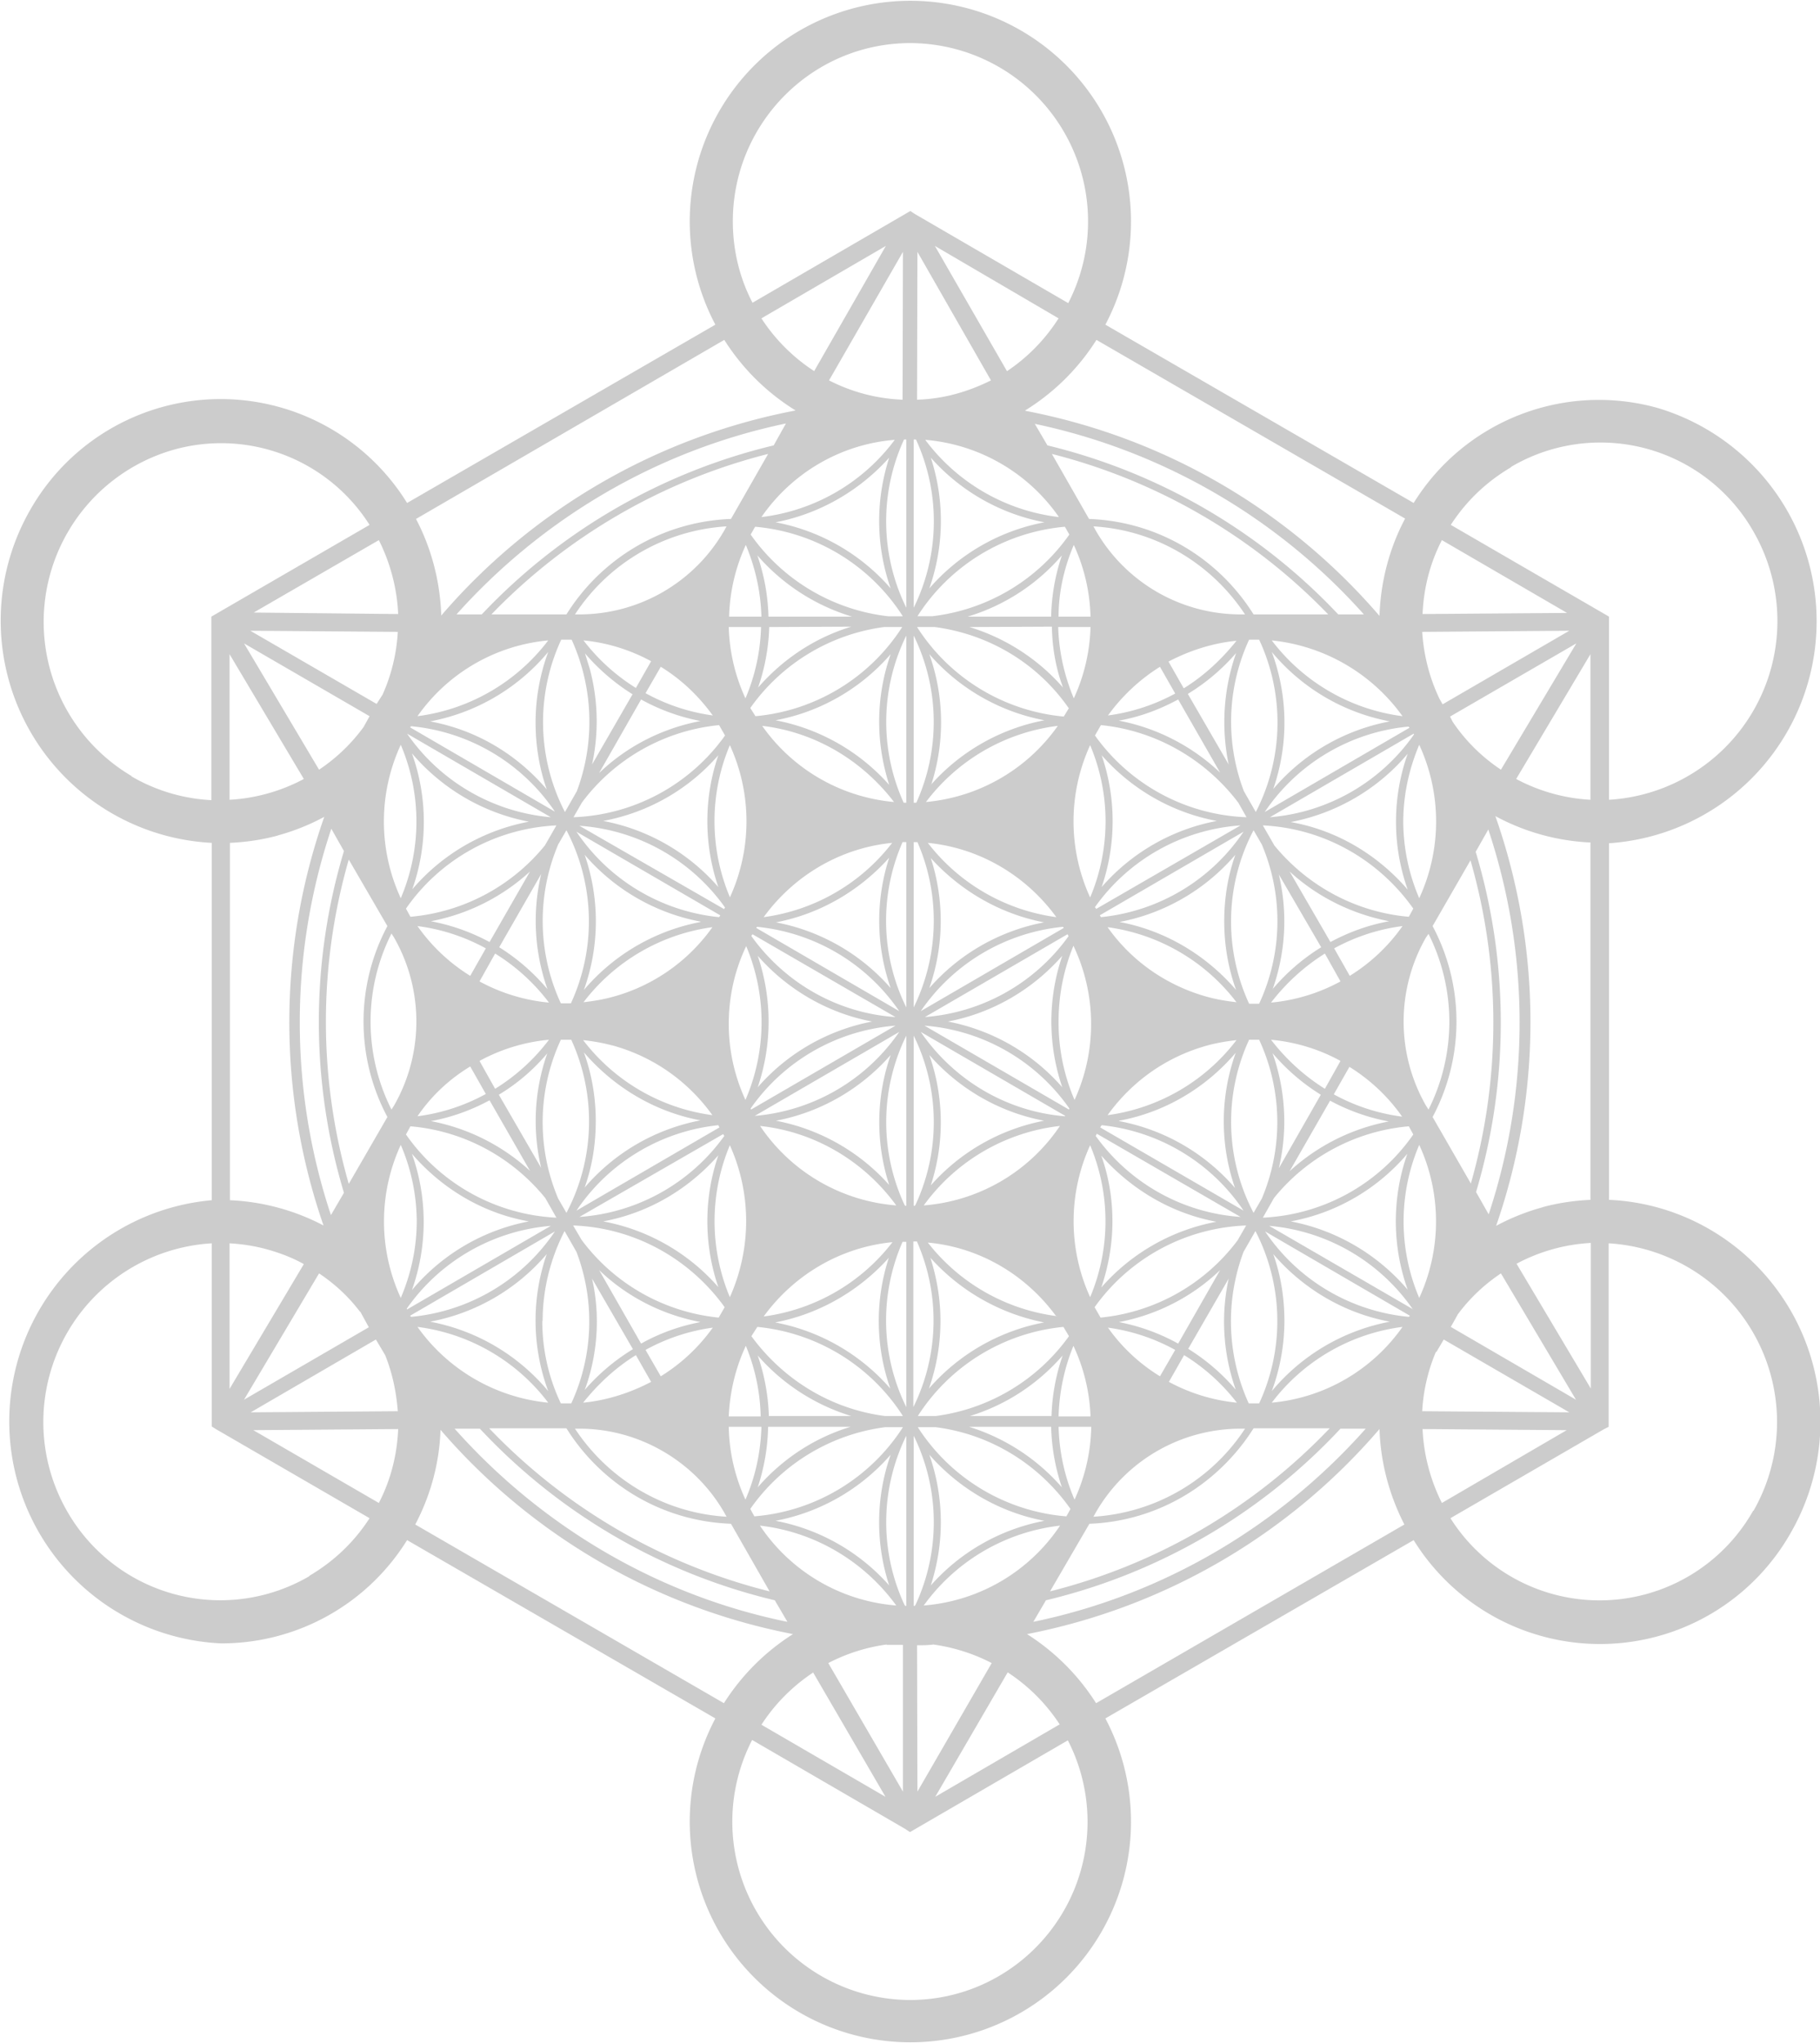<svg xmlns="http://www.w3.org/2000/svg" viewBox="0 0 490 550">
    <path
      fill="#cccccc"
      fill-rule="evenodd"
      d="M472 406.7a47.5 47.5 0 01-81.5 2l41.4-24 1.2-.6v-49.4a48.2 48.2 0 0139 72zm-176.9 51.8a60 60 0 00-18.6-18.6 167 167 0 0094.9-55.2c.3 9 2.6 17.7 6.7 25.7zm-2.3 31.9c0 26.5-21.4 48-47.8 48a48 48 0 01-42.5-70l41.3 24 1.2.8 1.2-.7 41.3-24a48 48 0 015.3 21.9zm-181-80c4.2-8 6.5-16.6 6.8-25.5a167 167 0 0094.9 55 60 60 0 00-18.6 18.6zm-28.5 13.9A47.5 47.5 0 0118 406.7a48.2 48.2 0 0139-72V384l1.1.7 41.4 24c-4 6.2-9.4 11.5-16.2 15.5zM35.4 208.9A48.2 48.2 0 0147 121a47.3 47.3 0 0152.5 20.3l-41.4 24-1.2.7v49.4a47.4 47.4 0 01-21.5-6.4zM195 91.5a60 60 0 0019.2 19 167 167 0 00-95.4 55.2c-.3-9.1-2.6-18-6.8-26zm2.3-31.9c0-26.5 21.4-48 47.8-48a48 48 0 0142.5 70l-41.3-24-1.2-.8-1.2.7-41.3 24c-3.4-6.5-5.3-14-5.3-21.9zm181 80c-4.3 8.1-6.6 17.1-6.9 26.2a167 167 0 00-95.3-55.2l-.1-.1a60 60 0 0019.2-19zm28.5-13.9a47.4 47.4 0 0165.4 17.6 48.2 48.2 0 01-39 72V166l-1.2-.7-41.4-24c4-6.2 9.4-11.5 16.2-15.5zm15 259.3l-33.6 19.6c-3.1-6.2-4.9-13-5.2-19.9zm-140.2 45.8a159 159 0 0079.3-46.2h6.8c-23.1 26-54.2 44.7-89.5 52zm-10.3 19.4a48.3 48.3 0 0114 14l-33.5 19.5zm-52.4 0l19.5 33.5-33.4-19.4a48.3 48.3 0 0114-14.1zm-89.7-65.6a159 159 0 0079.4 46.2l3.4 5.8c-35.3-7.2-66.5-26-89.6-52zm-22 .1c-.3 7-2 13.7-5.2 19.9L68.2 385zm-35.4-48.4c3.6 1 7 2.3 10 4l-20 33.6v-39.2c3.4.2 6.7.7 10 1.6zm3-111.4c4.4-1.2 8.6-2.9 12.5-5a167.2 167.2 0 00-.2 110 59.6 59.6 0 00-25.2-6.8v-96.2c4.3-.2 8.6-.8 13-2zm-6.5-60l33.7-19.5c3.1 6.2 4.9 13 5.2 19.9zm140-45a159 159 0 00-78.6 45.5h-6.8c23-25.7 53.8-44.1 88.7-51.4zm10.9-20a48.3 48.3 0 01-14.2-14.2l33.5-19.5zm51.9 0l-19.4-33.7L285 85.7A48.3 48.3 0 01271 100zm89.2 65.5a159 159 0 00-78.3-45.5l-3.4-5.8a164.1 164.1 0 0188.6 51.3zm22.7-.1c.3-7 2-13.7 5.2-19.9l33.7 19.6zM415.3 325a59.6 59.6 0 00-12.5 5 167.4 167.4 0 00-.2-110.3 59.4 59.4 0 0025.6 7.1v96.2c-4.3.2-8.6.8-13 2zm-7 15.2a47.8 47.8 0 0120-5.6v39.2zm-115 70c18.6-.7 34.8-10.8 44.2-25.7H358a157 157 0 01-75.3 43.9zm-140.8-25.7c9.4 15 25.6 25 44.3 25.7l10.4 18.2a157 157 0 01-75.5-43.9zM89.2 223.1l3.4 6a159.9 159.9 0 000 92l-3.5 6a164.4 164.4 0 01.1-104zm-7.4-13.4a48 48 0 01-20 5.6v-39.2zm115-70c-18.7.7-35 10.8-44.3 25.7h-20.2a157 157 0 0174.5-43.2zm140.7 25.7c-9.4-15-25.6-25-44.3-25.7l-10-17.5a157 157 0 0174.4 43.2zm90.7 10.7v39.2a48 48 0 01-20-5.6zm-27.4 150.8l-3.4-6a159.7 159.7 0 00-.1-91.6l3.4-6a164.4 164.4 0 01.1 103.6zM295 407.2a45 45 0 0139-22.6h1.2a52.6 52.6 0 01-40.8 23.7zm-139-22.6c16 0 31 8.7 39 22.6l.6 1.1c-17-1-31.9-10.2-40.8-23.7zm-51.7-135.3a54.6 54.6 0 000 51.4l-10.4 18a157.8 157.8 0 010-87.3zm91.3-107.6l-.6 1.1a45 45 0 01-39 22.6h-1.2a52.6 52.6 0 0140.8-23.7zm139.6 23.7h-1.3a45 45 0 01-38.9-22.6l-.6-1.1c17 1 31.9 10.2 40.8 23.7zm50.5 135.3a54.6 54.6 0 000-51.4l10.2-17.7a158 158 0 01.1 87zm1 63.3l2-3.4 33.8 19.6-39.6-.3c.3-5.4 1.5-10.8 3.7-16zm-139.8 78.9c1.5 0 3 0 4.4-.2 5.6.8 10.9 2.5 15.7 5l-20 34.6zm-8.2-.1h4.4v39.5L223 447.7c4.8-2.5 10-4.2 15.7-5zm-137.5-82.2l2.5 4.2c2 5 3 10 3.4 15.1l-39.6.3zm-4.2-7.5l2.3 4.2-33.6 19.5 20.2-34c4.2 2.8 8 6.3 11 10.3zm8.4-101.8l.7 1.1c8 14 8 31.2 0 45.2l-.7 1.1a52.7 52.7 0 010-47.4zm-5.9-58.5l-1.6 2.9a47.5 47.5 0 01-12 11.5l-20.2-34zm3.5-5.8l-1.6 2.5-34-19.7 39.7.3A47.8 47.8 0 01103 187zm140-79.4a47.3 47.3 0 01-19.8-5.2l19.9-34.6zm4-39.8l19.8 34.6c-6 3-12.7 5-19.9 5.2zm141.4 121.8l-.8-1.4c-2.8-5.8-4.3-12-4.7-18.1l39.6-.3zm2.7 4.7l-.7-1.4 34-19.7-20.3 34c-5.1-3.4-9.5-7.7-13-12.9zm-6.5 104.4l-.7-1.1c-8-14-8-31.2 0-45.2l.7-1a52.7 52.7 0 010 47.3zm6 58.5a168 168 0 001.9-3.4c3.2-4.3 7.1-8 11.6-11l20.2 34zm-13 0a48.4 48.4 0 01-35.2 20.4 52.5 52.5 0 0135.2-20.4zm-92.2 53.5a48.7 48.7 0 01-36.7 21.5 52.6 52.6 0 0136.7-21.5zm-80.8 0c15 1.7 28.2 9.8 36.7 21.5a48.7 48.7 0 01-36.7-21.5zm-92.2-53.5a52.5 52.5 0 0135.2 20.4 49 49 0 01-35.2-20.4zm35.2-184.8a52.6 52.6 0 01-35.2 20.4 48.4 48.4 0 0135.2-20.4zm57.4-33.2c8-11.6 21-19.6 35.9-20.8a52.5 52.5 0 01-35.9 20.8zm44.1-20.8a48.7 48.7 0 0136 20.8 52.6 52.6 0 01-36-20.8zm128.5 74.4a52.6 52.6 0 01-35.2-20.4 49.5 49.5 0 0135.2 20.4zm-31.8 162.8c0-6.3-1-12.4-3-18 8 9.3 19 15.9 31.4 18.2a54.5 54.5 0 00-31.8 18.7 54.7 54.7 0 003.4-19zm-9.6 22.2a53.3 53.3 0 01-1.4-40.8l3.2-5.6a52.7 52.7 0 011 46.4h-2.8zm-82.9 32c0-6.4-1.1-12.5-3.1-18.2 7.9 9 18.7 15.5 31 17.8a54.4 54.4 0 00-30.6 17.4c1.7-5.3 2.7-11 2.7-17zm-13.5-18.2a54.7 54.7 0 00-.4 35.2 54.4 54.4 0 00-30.6-17.4 54.5 54.5 0 0031-17.8zm-93.7-36c0-8.7 2.2-17 5.9-24.2l3.2 5.6a52.6 52.6 0 01-1.4 40.8H151c-3.2-6.7-5-14.3-5-22.2zm1.1-18a54.7 54.7 0 00.4 36.9 54.5 54.5 0 00-31.8-18.7 54.4 54.4 0 0031.4-18.2zm-35-8.9c0 7.4-1.6 14.4-4.3 20.7a49.2 49.2 0 010-41.2 52.7 52.7 0 014.3 20.5zm-4.3-128.2a52.7 52.7 0 010 41.3 49.2 49.2 0 010-41.3zm36.3-6c0 6.2 1 12.3 3 18-8-9.4-18.9-16-31.4-18.3a54.5 54.5 0 0031.8-18.7 54.7 54.7 0 00-3.4 19zm98.8-28.6h-3.9a52.6 52.6 0 01-37-22l1.2-2.1a52.6 52.6 0 0139.7 24zm-6.3-25.7c0 6.4 1.1 12.5 3.1 18.2a54.4 54.4 0 00-31-17.8c12-2.3 22.7-8.6 30.6-17.4-1.7 5.3-2.7 11-2.7 17zm13.5 18.2a54.7 54.7 0 00.4-35.2 54.4 54.4 0 0030.6 17.4 54.4 54.4 0 00-31 17.8zm37.7-14.5a52.6 52.6 0 01-37 22H247a52.6 52.6 0 0139.7-24.1l1.2 2.1zm54.9 68.5a54.7 54.7 0 00-.4-36.9c8 9.6 19.1 16.3 31.8 18.7a54.4 54.4 0 00-31.4 18.2zm35 8.9c0-7.4 1.6-14.4 4.3-20.8a49.2 49.2 0 010 41.3 52.7 52.7 0 01-4.3-20.5zm4.3 128.1a52.5 52.5 0 010-41.2 49.2 49.2 0 010 41.2zm-2.5 4.8l-.3.3a52.6 52.6 0 01-38.7-23zm-60.8 10.6a53.2 53.2 0 0114.2 12.8 48.3 48.3 0 01-18.3-5.6zM285 384.1h8.8a49 49 0 01-4.5 19.6c-2.6-6-4.1-12.6-4.3-19.6zm-38.7 48.2h-.3v-45.8a52.8 52.8 0 01.5 45.5l-.2.3zm-2.3 0h-.3l-.2-.3a52.8 52.8 0 01.5-45.5zm-39-48.2c-.2 7-1.7 13.6-4.3 19.6a49 49 0 01-4.5-19.6zm-33.8-19.3l4.1 7.2c-5.7 3-12 5-18.3 5.6 4-5 8.7-9.4 14.2-12.8zm-60.8-10.6l39-22.7a52.6 52.6 0 01-38.7 23l-.3-.3zm32-25.4a54.4 54.4 0 00-31.5 18.5 54.7 54.7 0 000-36.7c8 9.3 19 16 31.5 18.2zm0-107.6a54.5 54.5 0 00-31.4 18.2 54.6 54.6 0 00-.1-36.6c8 9.4 19 16 31.5 18.4zm-32-25.4l.3-.3a52.6 52.6 0 0138.7 23zm60.8-10.6a53 53 0 01-14.1-12.8c6.3.6 12.5 2.5 18.2 5.6zM205 166h-8.7a49 49 0 014.5-19.3c2.5 6 4 12.4 4.2 19.3zm1.9 0a54.7 54.7 0 00-3-16.5 54.6 54.6 0 0025.5 16.5zm37.1-47.7v45.3a52.7 52.7 0 01-.6-45.3h.6zm2 0h.6a52.7 52.7 0 01-.6 45.3zM283 166h-22.5c10-3 18.8-8.8 25.4-16.5a54.7 54.7 0 00-2.9 16.5zm2 0c0-6.9 1.6-13.4 4.1-19.3a48.9 48.9 0 014.5 19.3zm33.7 19.3l-4.1-7.2c5.7-3 12-5 18.3-5.6-4 5-8.7 9.4-14.2 12.8zm60.8 10.6l-39 22.7a52.6 52.6 0 0138.7-23l.3.3zm-32 25.4c12.5-2.4 23.6-9 31.5-18.4a54.7 54.7 0 000 36.6c-8-9.3-19-16-31.5-18.2zM340 327.8l3-5.3a52.6 52.6 0 0136.3-19.3l1.2 2.2c-9 13-23.8 21.6-40.5 22.4zm7.5 1c12.5-2.3 23.5-8.9 31.4-18.2a54.7 54.7 0 00.1 36.6c-8-9.4-19-16-31.5-18.4zm33 23.7L341.7 330a52.5 52.5 0 0138.7 22.5zm-84.2 2.2l-1.6-2.8a52.5 52.5 0 0140.8-22l-2.3 4a52.5 52.5 0 01-36.9 20.8zm5 1.2c10.4-2 19.8-6.9 27.2-14l-11.3 19.8a54 54 0 00-16-5.8zm-12.3 6.4a48.8 48.8 0 014.6 19H285c.2-6.8 1.6-13.1 4-19zm-6 21.8a55 55 0 002.9 16.3 54.6 54.6 0 00-25-16.3zm-54 0c-9.9 3-18.5 8.8-25 16.3a55 55 0 002.8-16.3zm-28.2-21.8a52.6 52.6 0 014 19h-8.6c.3-6.8 1.9-13.2 4.6-19zm-12.2-6.4c-5.7 1.1-11 3-16 5.8l-11.3-19.8c7.4 7.1 16.8 12 27.3 14zm-34.3-26c16.8.6 31.6 9.2 40.8 22l-1.6 2.8a52.5 52.5 0 01-36.9-20.9zm-43.8-26.7c14 1.2 27.1 8 36.3 19.3l3 5.3a52.5 52.5 0 01-40.5-22.4l1.2-2.2zm36.2-75.6a52.6 52.6 0 01-36.2 19.2l-1.2-2.2c9-13 23.8-21.6 40.5-22.4zm41.9-33.5c-10.5 2-19.9 6.9-27.3 14l11.3-19.8a54 54 0 0016 5.8zm12.1-6.1a49 49 0 01-4.5-19.2h8.7a52.6 52.6 0 01-4.2 19.2zm42.2-19.2a52.6 52.6 0 01-39.5 24l-1.4-2.2a52.6 52.6 0 0136-21.8zm44.9 21.8l-1.4 2.3a52.6 52.6 0 01-39.5-24.1h4.8c14.9 2 27.8 10 36 21.8zm1.3-2.6c-2.5-6-4-12.4-4.2-19.2h8.7a49 49 0 01-4.5 19.2zm39.4 20c-7.4-7-16.8-12-27.3-14 5.7-1 11-3 16-5.7zm50.8 38.8c-13.9-1.2-27-8-36.2-19.2l-3.1-5.4c16.7.8 31.4 9.5 40.5 22.4l-1.2 2.2zm-20.2 47.8l4.2-7.4a48.5 48.5 0 0114.2 13.4 52 52 0 01-18.4-6zm-1 1.7a54 54 0 0015.8 5.6 54.6 54.6 0 00-26.7 13.4zm-56.8 5.4c12.5-2.3 23.5-9 31.4-18.3a54.6 54.6 0 00-.2 36.4 54.5 54.5 0 00-31.2-18zm-1.8 27.1c0-6.2-1-12.1-3-17.7 8 9 18.7 15.5 31 17.8a54.4 54.4 0 00-31 17.7c1.9-5.6 3-11.6 3-17.8zm-46.3 26.8c0-6-1-11.6-2.7-17 7.9 8.8 18.5 15 30.6 17.4a54.5 54.5 0 00-31 17.8c2-5.7 3.1-11.8 3.1-18.2zm-44.5.4c12-2.3 22.7-8.6 30.6-17.4a54.8 54.8 0 00.4 35.2 54.5 54.5 0 00-31-17.8zM193.4 311a54.7 54.7 0 000 35.5 54.4 54.4 0 00-31-17.7c12.3-2.3 23-8.7 31-17.8zm-33-9.2c0-6.5-1.1-12.7-3.2-18.5 8 9.3 19 16 31.4 18.3a54.5 54.5 0 00-31.2 18.1c2-5.6 3-11.6 3-17.9zm-28.6-5.6l10.9 19a54.6 54.6 0 00-26.7-13.4c5.6-1 11-3 15.8-5.6zm-1-1.7a52 52 0 01-18.4 6c3.6-5.3 8.4-9.9 14.2-13.4zm0-39.2l-4.2 7.4a48.5 48.5 0 01-14.2-13.4 52 52 0 0118.4 6zm1-1.7a54 54 0 00-15.8-5.6 54.6 54.6 0 0026.7-13.4zm56.8-5.4a54.5 54.5 0 00-31.4 18.3 54.6 54.6 0 00.2-36.4 54.5 54.5 0 0031.2 18zm4.8-44.9a54.7 54.7 0 000 35.5 54.5 54.5 0 00-31-17.8c12.3-2.3 23.1-8.6 31-17.7zm1.8-5.3a52.5 52.5 0 01-40.8 22l2.3-4a52.5 52.5 0 0136.9-20.8l1.6 2.8zm41.5-3.7c0 6 1 11.6 2.7 17a54.5 54.5 0 00-30.6-17.4c12.3-2.3 23.1-8.7 31-17.8-2 5.7-3.1 11.8-3.1 18.2zm14 17a54.7 54.7 0 00-.5-35.2 54.5 54.5 0 0031 17.8 54.4 54.4 0 00-30.6 17.4zm84.9 8.7a52.5 52.5 0 01-40.8-22l1.6-2.8c15 1.5 28.3 9.4 37 20.9zm-39 18.8a54.8 54.8 0 000-35.5c7.9 9 18.7 15.4 31 17.7a54.5 54.5 0 00-31 17.8zm33 9.2c0 6.5 1.1 12.7 3.2 18.5-8-9.3-19-16-31.4-18.3a54.5 54.5 0 0031.2-18.1c-2 5.6-3 11.6-3 17.9zm28.6 5.6l-11-19c7.6 7 17 11.5 26.8 13.4-5.6 1-11 3-15.8 5.6zm1 1.7a52 52 0 0118.4-6 48.5 48.5 0 01-14.2 13.4zm-17 24.6c6.5.6 12.9 2.5 18.7 5.7l-4.2 7.5c-5.6-3.5-10.5-8-14.5-13.2zm.4 3.6a55 55 0 0013 11.2l-11.3 19.8a55 55 0 00-1.7-31zm-17.4-2.1c2.6-.7 5.1-1.1 7.7-1.4a52.5 52.5 0 01-34.7 20.2c6.6-9.2 16-15.8 27-18.8zm-29 22.1l.4-.6a52.6 52.6 0 0138.2 23zm-.9 1.7l38.7 22.4c-16-1.1-30.1-9.4-39-21.8l.3-.6zm-1.8 3.1a52.7 52.7 0 010 40.9 49.2 49.2 0 010-40.9zm-9 46a52.5 52.5 0 01-34.7-19.8c14.2 1.3 26.6 8.9 34.6 19.9zm-37.6-20a52.7 52.7 0 01-1 44.5v-44.6h1zm-2.9 0v44.5a52.7 52.7 0 01-1-44.5h1zm-3.8.2a52.5 52.5 0 01-34.6 19.9c8-11 20.4-18.6 34.6-20zm-43.7-26.2c6 13.3 5.7 28.2 0 40.9a52.8 52.8 0 010-40.9zm-1.8-3l.3.5a52.5 52.5 0 01-39 21.8zm-1.3-2.4l.3.6-38.5 22.4a52.6 52.6 0 0138.2-23zm-28.6-21.5c11 3 20.4 9.6 27 18.8A52.5 52.5 0 01157 280c2.6.3 5.1.7 7.7 1.4zm-17.4 2a54.8 54.8 0 00-1.7 31l-11.4-19.7c5-3 9.4-6.8 13.1-11.2zm.4-3.5a53 53 0 01-14.5 13.2l-4.2-7.5a48.3 48.3 0 0118.7-5.7zm0-10a48.4 48.4 0 01-18.7-5.7l4.2-7.5a53 53 0 0114.5 13.2zm-.4-3.6a55 55 0 00-13-11.3l11.3-19.7a55 55 0 001.7 31zm17.4 2.1c-2.6.7-5.1 1.1-7.7 1.4a52.5 52.5 0 0134.7-20.2 48.4 48.4 0 01-27 18.8zm29.1-22c0 .2-.2.3-.3.5a52.6 52.6 0 01-38.4-23zm1-1.7L156 222.3a52.5 52.5 0 0139.2 22l-.3.5zm1.6-3.2a52.6 52.6 0 010-40.9 49.2 49.2 0 010 41zm8.7-46.1c14.4 1.7 27 9.4 35.5 20.5a48.7 48.7 0 01-35.5-20.5zm38.1 20.7a52.7 52.7 0 01.7-45v45h-.7zm2.7 0v-45a52.8 52.8 0 01.7 45h-.7zm3.3-.2a52.5 52.5 0 0135.5-20.5 48.8 48.8 0 01-35.5 20.5zm44.2-15.3a52.7 52.7 0 010 41 49.2 49.2 0 010-41zm1.6 44.1c0-.2-.2-.3-.3-.5a52.5 52.5 0 0139.2-22zm1 1.7l38.7-22.5a52.6 52.6 0 01-38.4 23l-.3-.5zm29.1 22c-11-3-20.5-9.6-27-18.8a52.5 52.5 0 0134.7 20.2c-2.6-.3-5.1-.7-7.7-1.4zm17.4-2a54.8 54.8 0 001.7-31l11.4 19.6a55 55 0 00-13.1 11.3zm-.4 3.5c4-5.2 8.9-9.7 14.5-13.2l4.2 7.5a48.3 48.3 0 01-18.7 5.7zM244 226.7v44.5a52.7 52.7 0 01-1-44.5h1zm7.4 21.2c0 8.4-2 16.3-5.4 23.3v-44.5h1a52.7 52.7 0 014.4 21.2zM285 275c0-7.2 1.4-14 4-20.4a49 49 0 01.3 41.5A52.7 52.7 0 01285 275zm-36.1 1.1a52.5 52.5 0 0139 22.3l-.1.3zm-1 1.7l38.9 22.6-.1.1c-16-1.3-30.1-10-38.8-22.7zm2.3 6.2c7.9 9 18.7 15.4 30.9 17.7a54.5 54.5 0 00-30.5 17.4 54.8 54.8 0 00-.4-35.1zm-4.2 40.6v-45.8a52.8 52.8 0 01.5 45.5l-.2.3h-.3zm-2.5-.3a52.8 52.8 0 01.5-45.5v45.8h-.3l-.2-.3zm-3.7-40.3a54.8 54.8 0 00-.4 35 54.5 54.5 0 00-30.5-17.3c12.2-2.3 23-8.7 30.9-17.7zm2.3-6.2a52.6 52.6 0 01-38.9 22.6zm-1-1.7l-38.9 22.6-.1-.3c8.8-12.6 22.9-21 39-22.3zm-6.3-1.1a54.5 54.5 0 00-30.8 17.7 54.9 54.9 0 000-35.4c7.9 9 18.7 15.4 30.8 17.7zm6.3-1.2c-16-1.1-30-9.5-38.8-21.8 0-.2.2-.3.3-.5zm44.9-16.5a54.7 54.7 0 000 35.4 54.5 54.5 0 00-30.8-17.7c12.1-2.3 22.9-8.7 30.8-17.7zm-37 16.5l38.4-22.3.3.5a52.5 52.5 0 01-38.8 21.8zm37.2-24.3l.2.3-38.5 22.4a52.6 52.6 0 0138.3-22.7zm-36.4-22.6c14.2 1.4 26.6 9 34.6 20a52.5 52.5 0 01-34.6-20zm31.3 21.4a54.5 54.5 0 00-30.9 17.7 54.8 54.8 0 00.4-35c7.9 8.7 18.5 15 30.5 17.3zm-39 23.9l-38.5-22.4.2-.3a52.6 52.6 0 0138.3 22.7zm-2.7-41.3a54.8 54.8 0 00.4 35.1 54.5 54.5 0 00-30.9-17.7c12-2.3 22.6-8.6 30.5-17.4zm-33.8 16c8-11 20.4-18.6 34.6-20a52.5 52.5 0 01-34.6 20zm-9.4 28.8c0-7.6 1.7-14.7 4.7-21a52.7 52.7 0 01-.2 41.4 48.9 48.9 0 01-4.5-20.4zm8.4 27.4c15 1.6 28.2 9.7 36.7 21.4a48.7 48.7 0 01-36.6-21.3v-.1zm80.7.1a48.7 48.7 0 01-36.6 21.3 52.6 52.6 0 0136.7-21.4l-.1.1zm54.4-75.9a52.7 52.7 0 01-.7 42.9h-2.4-.3a52.8 52.8 0 011.2-46.7zm-187.2-3.8a52.7 52.7 0 011.2 46.6H151a52.8 52.8 0 01-.7-42.8zm-2.2 99.2a52.7 52.7 0 01.7-42.8h2.8a52.8 52.8 0 01-1.3 46.6zm187.2 3.8a52.7 52.7 0 01-1.2-46.6H339a52.8 52.8 0 01.7 42.8zM207 381.2a54.7 54.7 0 00-3-16.3 54.6 54.6 0 0025.2 16.3zm31.3 0c-14.8-1.9-27.6-10-36-21.5l1.6-2.5a52.6 52.6 0 0139.2 24zm8.8 0a52.6 52.6 0 0139.2-24l1.5 2.5a52.6 52.6 0 01-35.9 21.5zm14 0c9.8-3 18.4-8.7 25-16.3a54.6 54.6 0 00-3 16.3zm119.5-183.7l.1.2a52.5 52.5 0 01-38.8 22.3zm-49.8 8.3l-11-19a55 55 0 0013-11 56 56 0 00-2 30zm-14.4-19.1a52 52 0 01-18.1 5.9c3.7-5.1 8.4-9.6 14-13.1zm-33.2-18c.1 5.8 1.1 11.3 3 16.4a54.6 54.6 0 00-25.2-16.3zm-54 0c-9.9 3-18.5 8.8-25.1 16.4a54.6 54.6 0 003-16.3zm-51.3 10.8c5.7 3.5 10.3 8 14 13.1a52 52 0 01-18.1-6zm-19.1.6l-1.3-4.2c3.7 4.3 8 8 12.8 11l-10.9 18.9a54.7 54.7 0 00-.6-25.7zm-49.2 17.4l38.7 22.5a52.6 52.6 0 01-38.7-22.5zm0 155l-.1-.2a52.6 52.6 0 0138.8-22.3zm64.2 10.9a52 52 0 0118.1-6 48.4 48.4 0 01-14 13.1zm138.5 7.1c-5.7-3.5-10.4-8-14-13.1a52 52 0 0118.1 6zm26.7-198.3a52.7 52.7 0 01-.9 46.4l-3.2-5.6a52.6 52.6 0 011.4-40.8h2.7zm-186.6 0h1.5a53.4 53.4 0 011.4 40.8l-3.2 5.6a52.7 52.7 0 01-1-46.4h1.3zm7 172l11 19a55 55 0 00-13 11c.6-1.5 1-2.9 1.4-4.3 2.3-8.5 2.5-17.3.6-25.7zm42.6 62a52.6 52.6 0 0136.3-22h4.8a52.6 52.6 0 01-40 24l-1.1-2zm85 2a52.6 52.6 0 01-39.9-24h4.8c15 1.9 28 10.2 36.3 22a47 47 0 01-1.1 2zm44.4-38.3a56 56 0 001.3 4.2 55 55 0 00-12.8-11l10.9-18.9a54.7 54.7 0 00.6 25.7zm129-38.9c-8.4-4.9-17.8-7.6-27.2-8v-96a59.9 59.9 0 0013-117.2 58.7 58.7 0 00-65.6 25.6l-83-48a59.4 59.4 0 10-105 0l-83 48a59 59 0 00-101.6 2.1 59.9 59.9 0 0049 89.4v96.2a59.8 59.8 0 002.5 119.3 58.8 58.8 0 0050.1-27.8l83 48a59.4 59.4 0 10105 0l83-48a59 59 0 00101.6-2.1 59.9 59.9 0 00-21.8-81.5z"
    />
  </svg>